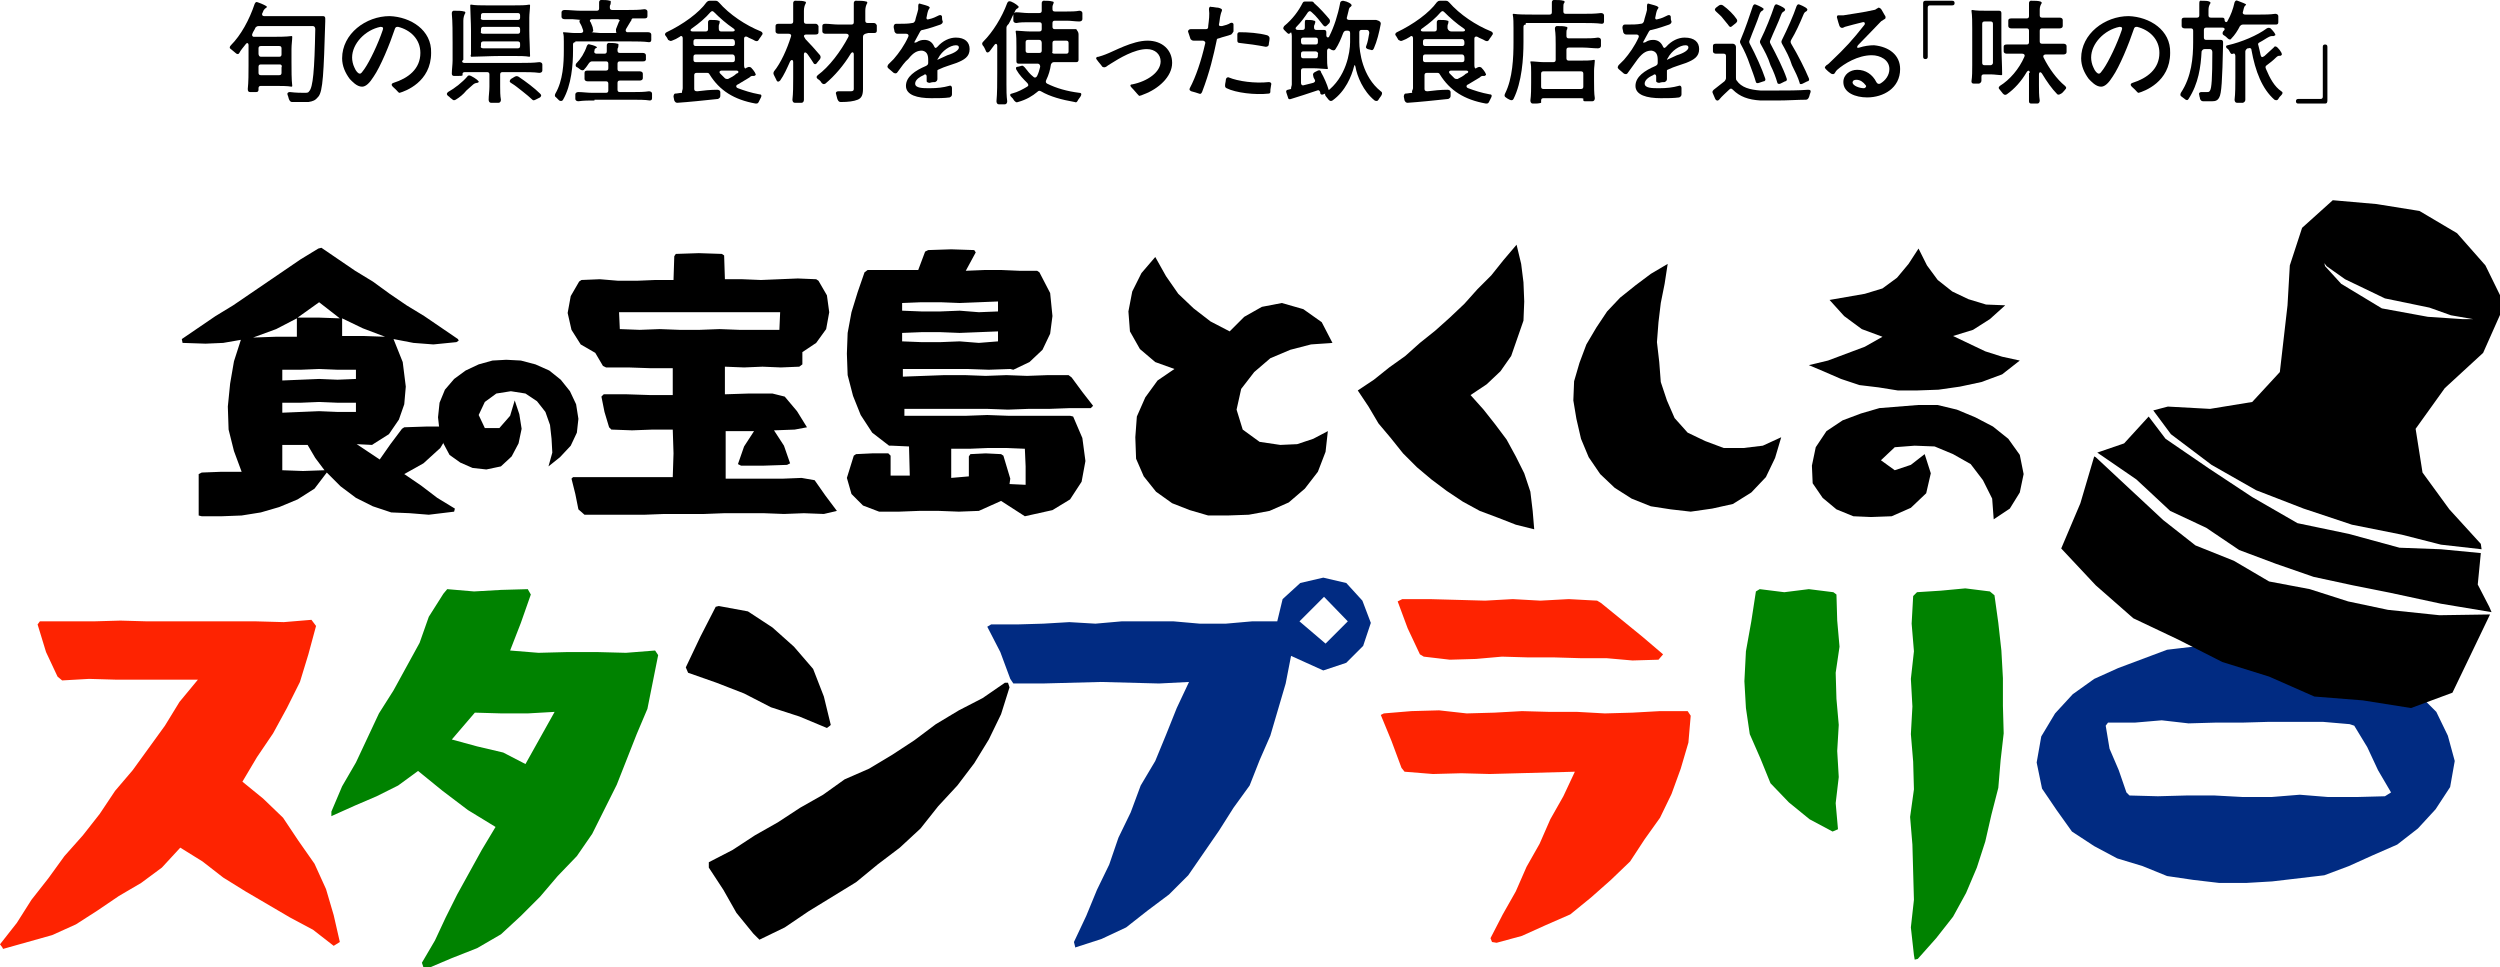 <?xml version="1.0" encoding="utf-8"?>
<!-- Generator: Adobe Illustrator 29.6.1, SVG Export Plug-In . SVG Version: 9.03 Build 0)  -->
<svg version="1.1" id="レイヤー_1" xmlns="http://www.w3.org/2000/svg" xmlns:xlink="http://www.w3.org/1999/xlink" x="0px"
	 y="0px" viewBox="0 0 325.9 126.1" style="enable-background:new 0 0 325.9 126.1;" xml:space="preserve">
<style type="text/css">
	.ドロップシャドウ{fill:none;}
	.光彩_x0020_外側_x0020_5_x0020_pt{fill:none;}
	.青のネオン{fill:none;stroke:#8AACDA;stroke-width:7;stroke-linecap:round;stroke-linejoin:round;}
	.クロムハイライト{fill:url(#SVGID_1_);stroke:#FFFFFF;stroke-width:0.363;stroke-miterlimit:1;}
	.ジャイブ_GS{fill:#FFDD00;}
	.Alyssa_GS{fill:#A6D0E4;}
	.st0{fill:#FE2301;}
	.st1{fill:#008200;}
	.st2{fill:#012B82;}
</style>
<linearGradient id="SVGID_1_" gradientUnits="userSpaceOnUse" x1="162.948" y1="126.148" x2="162.948" y2="125.148">
	<stop  offset="0" style="stop-color:#656565"/>
	<stop  offset="0.618" style="stop-color:#1B1B1B"/>
	<stop  offset="0.629" style="stop-color:#545454"/>
	<stop  offset="0.983" style="stop-color:#3E3E3E"/>
</linearGradient>
<g>
	<g>
		<path d="M34.4,2.1h7.7c0.2,0,0.3,0.1,0.3,0.3v0.4c-0.2,6.7-0.3,9.1-0.9,9.8c-0.4,0.5-0.7,0.6-1.3,0.7c-0.3,0-0.6,0-1,0
			c-0.3,0-0.7,0-1.1,0c-0.2,0-0.3-0.1-0.4-0.3s-0.1-0.4-0.2-0.6c-0.1-0.2,0-0.4,0.3-0.4c0.8,0.1,1.5,0.1,1.9,0.1
			c0.3,0,0.5,0,0.6-0.2c0.5-0.5,0.7-2.7,0.8-8.1c0-0.2-0.1-0.4-0.3-0.4h-7.1c-0.2,0-0.3,0.1-0.4,0.2c-0.1,0.3-0.3,0.5-0.4,0.8
			c-0.1,0.2,0,0.4,0.2,0.4h2.2c0.9,0,2,0,2.7-0.1c0.1,0,0.1,0.1,0.1,0.1c0,0.4-0.1,1-0.1,1.6v1.6c0,1.1,0,2.4,0.1,3.2
			c0,0.1-0.1,0.1-0.1,0.1c-0.5-0.1-1.4-0.1-2.2-0.1H34c-0.2,0-0.3,0.1-0.3,0.3v0.1v0.1c0,0.2-0.1,0.3-0.3,0.3c-0.1,0-0.2,0-0.4,0
			c-0.1,0-0.3,0-0.4,0c-0.2,0-0.3-0.1-0.3-0.4c0.1-0.9,0.1-2.1,0.1-3.1V5.9c0-0.3-0.2-0.4-0.4-0.1c-0.3,0.4-0.6,0.7-0.8,1.1
			c-0.1,0.2-0.3,0.2-0.5,0c-0.2-0.2-0.4-0.3-0.6-0.5c-0.2-0.1-0.2-0.3,0-0.5c1.3-1.3,2.4-3.3,3.1-5.4c0.1-0.2,0.2-0.3,0.4-0.2
			c0.6,0.2,1.2,0.5,1.2,0.6c-0.1,0.2-0.2,0.1-0.4,0.4c-0.1,0.1-0.1,0.3-0.2,0.4C34.1,1.9,34.2,2.1,34.4,2.1z M34,7.4h2.4
			c0.2,0,0.3-0.1,0.3-0.3V6.3c0-0.2-0.1-0.3-0.3-0.3H34c-0.2,0-0.3,0.1-0.3,0.3V7C33.7,7.2,33.8,7.4,34,7.4z M36.5,8.4H34
			c-0.2,0-0.3,0.1-0.3,0.3v0.8c0,0.2,0.1,0.3,0.3,0.3h2.4c0.2,0,0.3-0.1,0.3-0.3V8.8C36.8,8.6,36.7,8.4,36.5,8.4z"/>
		<path d="M56.2,6.9c0,3.8-3.4,5-4.1,5.2c-0.2,0-0.2-0.2-0.9-0.8c-0.2-0.2-0.2-0.4,0.1-0.5c1.9-0.6,3.5-1.8,3.5-3.9
			c0-1.8-1.3-3-2.9-3.4c-0.2,0-0.3,0-0.4,0.2c-0.7,2.1-1.9,5-2.8,6.3c-0.5,0.8-1,1.3-1.5,1.3c-0.7,0-1.3-0.7-1.6-1
			c-0.6-0.8-1-1.7-1-2.7c0-3.2,3.1-5.5,6.2-5.5C53.5,2.2,56.3,3.9,56.2,6.9z M49.9,3.9c0.1-0.3,0-0.4-0.3-0.4c-2,0.4-3.7,2.2-3.7,4
			c0,0.4,0.1,0.9,0.3,1.3c0.2,0.5,0.5,0.8,0.7,0.8c0.2,0,0.3-0.2,0.6-0.6C48.2,8,49.3,5.7,49.9,3.9z"/>
		<path d="M59.4,13c-0.2,0.1-0.3,0.1-0.5-0.1c-0.2-0.1-0.3-0.3-0.5-0.4c-0.2-0.2-0.2-0.3,0-0.5c0.9-0.5,1.9-1.3,2.5-2
			c0.1-0.2,0.3-0.2,0.5-0.1c0.6,0.3,1.1,0.7,1,0.8c-0.2,0.2-0.3,0-0.7,0.3c-0.3,0.3-0.6,0.5-0.9,0.8C60.4,12.3,59.9,12.7,59.4,13z
			 M60.5,8.2H68c0.8,0,1.5,0,2.3-0.1c0.2,0,0.4,0.1,0.4,0.3v0.4c0,0.1,0,0.3,0,0.4c0,0.2-0.2,0.3-0.4,0.3c-0.7-0.1-1.6-0.1-2.4-0.1
			h-2.4c-0.2,0-0.3,0.1-0.3,0.3v1.6c0,0.5,0,1.2,0.1,1.7c0,0.2-0.1,0.4-0.3,0.4c-0.1,0-0.3,0-0.5,0c-0.2,0-0.3,0-0.5,0
			c-0.2,0-0.3-0.2-0.3-0.4c0-0.5,0.1-1.1,0.1-1.7V9.7c0-0.2-0.1-0.3-0.3-0.3h-2.9c-0.2,0-0.3,0.1-0.3,0.2c0,0.1,0,0.1,0,0.2
			s-0.3,0.1-0.7,0.1c-0.2,0-0.3,0-0.4,0c-0.2,0-0.3-0.1-0.3-0.3c0-0.5,0.1-1.2,0.1-1.7V5.6c0-1.2,0-2.8-0.1-3.8c0-0.2,0-0.3,0.2-0.4
			h0.2c0.4,0,0.9,0,1.2,0.1c0.2,0,0.2,0.2,0.1,0.3c-0.1,0.2-0.2,0.5-0.2,0.9v5.1C60.1,8,60.3,8.2,60.5,8.2z M67.1,0.7
			c0.7,0,1.4,0,1.9-0.1c0.1,0,0.1,0.1,0.1,0.1c0,0.4-0.1,1.1-0.1,1.6V4c0,1.1,0.1,2.5,0.1,3.3c0,0.1-0.1,0.1-0.1,0.1
			c-0.5-0.1-1.3-0.1-1.9-0.1h-1.9c-1.3,0-2.9,0.1-3.8,0.1c0,0-0.1-0.2,0-0.3c0-0.2,0-0.5,0-0.8V4c0-1.1-0.1-2.5-0.1-3.3
			c0-0.1,0.1-0.1,0.1-0.1c0.5,0.1,1.3,0.1,1.9,0.1H67.1z M63,2.6h4.5c0.2,0,0.3-0.1,0.3-0.3V2c0-0.2-0.1-0.3-0.3-0.3H63
			c-0.2,0-0.3,0.1-0.3,0.3v0.3C62.6,2.5,62.8,2.6,63,2.6z M63,4.4h4.5c0.2,0,0.3-0.1,0.3-0.3V3.8c0-0.2-0.1-0.3-0.3-0.3H63
			c-0.2,0-0.3,0.1-0.3,0.3v0.3C62.6,4.3,62.8,4.4,63,4.4z M63,6.3h4.5c0.2,0,0.3-0.1,0.3-0.3V5.7c0-0.2-0.1-0.3-0.3-0.3H63
			c-0.2,0-0.3,0.1-0.3,0.3V6C62.6,6.2,62.8,6.3,63,6.3z M66.6,10.8c-0.2-0.1-0.2-0.3,0-0.5l0.5-0.3c0.2-0.1,0.3-0.1,0.5,0
			c0.9,0.6,2.1,1.5,2.8,2.2c0.2,0.2,0.2,0.3,0,0.5L69.8,13c-0.2,0.1-0.3,0.1-0.4,0c-0.3-0.3-0.8-0.7-1.3-1.1
			C67.6,11.5,67.1,11.1,66.6,10.8z"/>
		<path d="M75,5.5c-0.2,0-0.3,0.1-0.3,0.3v0.8c0,1.8-0.2,4.5-1.3,6.4c-0.1,0.2-0.3,0.2-0.5,0.1c-0.1-0.1-0.3-0.3-0.4-0.4
			c-0.2-0.1-0.2-0.3-0.1-0.5c1-1.7,1.1-4,1.1-5.6V5.4c0-0.4,0-0.9-0.1-1.1c0-0.1,0-0.1,0.1-0.1c0.3,0,0.9,0.1,1.3,0.1h0.9
			c0.2,0,0.4-0.1,0.3-0.4c-0.1-0.3-0.2-0.6-0.4-0.9c-0.1-0.2-0.1-0.4,0.1-0.4c0,0-0.9-0.1-1.1-0.1c-0.3,0-0.7,0-1,0
			c-0.2,0-0.4-0.1-0.4-0.3V1.9c0-0.1,0-0.2,0-0.3c0-0.2,0.2-0.3,0.4-0.3c0.6,0,1.4,0.1,2.1,0.1h2.1c0.2,0,0.3-0.1,0.3-0.3V0.7
			c0-0.1,0-0.2,0-0.3c0-0.2,0-0.3,0.2-0.4h0.2c0.3,0,0.7,0,1,0.1c0.2,0,0.1,0.2,0.1,0.4c0,0.1-0.1,0.2-0.1,0.3V1
			c0,0.2,0.1,0.3,0.3,0.3h2.1c0.7,0,1.4,0,2.1-0.1c0.2,0,0.4,0.1,0.4,0.3v0.3c0,0.1,0,0.2,0,0.3c0,0.2-0.1,0.3-0.4,0.3
			c-0.2,0-0.5,0-0.7,0h-0.7c-0.2,0-0.2,0-0.3,0.2c0,0.1,0,0.1-0.1,0.2c-0.2,0.3-0.4,0.7-0.6,1c-0.1,0.2,0,0.4,0.2,0.4h1.3
			c0.5,0,1,0,1.4,0c0.2,0,0.4,0.1,0.4,0.3v0.3c0,0.1,0,0.2,0,0.4c0,0.2-0.1,0.3-0.3,0.3c-0.7-0.1-1.6-0.1-2.3-0.1H75z M77.5,13.1
			c-0.7,0-1.4,0-2.1,0.1c-0.2,0-0.4-0.1-0.4-0.3v-0.3c0-0.1,0-0.2,0-0.3c0-0.2,0.2-0.3,0.4-0.3c0.5,0,1.2,0.1,1.8,0.1h1.8
			c0.2,0,0.3-0.1,0.3-0.3v-0.9c0-0.2-0.1-0.3-0.3-0.3h-1.2c-0.4,0-0.8,0-1.2,0c-0.2,0-0.4-0.1-0.4-0.3V9.8c0-0.1,0-0.2,0-0.3
			c0-0.2,0.1-0.3,0.4-0.3c0.4,0,0.8,0,1.2,0h1.2c0.2,0,0.3-0.1,0.3-0.3V8.3c0-0.2-0.1-0.3-0.3-0.3h-1.8c-0.2,0-0.3,0.1-0.4,0.2
			c-0.2,0.3-0.4,0.6-0.6,0.8c-0.1,0.2-0.3,0.2-0.5,0.1l-0.4-0.3C75,8.7,75,8.5,75.1,8.3c0.6-0.6,1.1-1.4,1.4-2.3
			c0.1-0.2,0.2-0.3,0.4-0.2c0.5,0.1,1,0.3,0.9,0.4c0,0.1-0.2,0-0.3,0.3c0,0,0,0,0,0.1c-0.1,0.2,0,0.4,0.3,0.4h1
			c0.2,0,0.3-0.1,0.3-0.3V6.3c0-0.1,0-0.2,0-0.3c0-0.2,0-0.3,0.2-0.4h0.2c0.3,0,0.7,0,1,0.1c0.2,0,0.1,0.2,0.1,0.4
			c0,0.1-0.1,0.2-0.1,0.3v0.2c0,0.2,0.1,0.3,0.3,0.3h1.5c0.5,0,1,0,1.5,0c0.2,0,0.4,0.1,0.4,0.3v0.3c0,0.1,0,0.2,0,0.3
			C84.1,8,84,8,83.8,8c-0.4,0-1,0-1.5,0h-1.5c-0.2,0-0.3,0.1-0.3,0.3V9c0,0.2,0.1,0.3,0.3,0.3h1.3c0.4,0,0.9,0,1.3,0
			c0.2,0,0.4,0.1,0.4,0.3v0.3c0,0.1,0,0.2,0,0.3c0,0.2-0.2,0.3-0.4,0.3c-0.4,0-0.9,0-1.3,0h-1.3c-0.2,0-0.3,0.1-0.3,0.3v0.9
			c0,0.2,0.1,0.3,0.3,0.3h1.9c0.6,0,1.2,0,1.9-0.1c0.2,0,0.4,0.1,0.4,0.3v0.3c0,0.1,0,0.2,0,0.3c0,0.2-0.1,0.3-0.3,0.3
			c-0.6-0.1-1.5-0.1-2.2-0.1H77.5z M80.5,2.5h-3.3c-0.3,0-0.4,0.2-0.2,0.4c0.1,0.3,0.3,0.6,0.3,0.9c0.1,0.2,0,0.4-0.2,0.4
			c0,0,0.9,0.1,1.1,0.1h1.9c0.3,0,0.3,0,0.2-0.2c0-0.1,0-0.2,0-0.3c0.1-0.3,0.3-0.7,0.4-1C80.9,2.7,80.7,2.5,80.5,2.5z"/>
		<path d="M89,11.5V5c0-0.3-0.2-0.4-0.4-0.2c-0.3,0.2-0.7,0.4-1,0.5c-0.2,0.1-0.3,0-0.5-0.1C87,5,86.9,4.8,86.8,4.7
			c-0.2-0.2-0.1-0.4,0.1-0.5c2.1-1,4.2-2.5,5.2-3.9c0.1-0.1,0.2-0.2,0.4-0.2h0.8c0.2,0,0.3,0.1,0.4,0.2c1.4,1.6,3.5,3,5.5,3.8
			c0.2,0.1,0.3,0.3,0.1,0.5c-0.1,0.2-0.3,0.4-0.4,0.6c-0.1,0.2-0.3,0.2-0.5,0.1c-0.3-0.2-0.7-0.3-1-0.5c-0.2-0.1-0.4,0-0.4,0.2v3.5
			c0,0.3,0.1,0.5,0.2,0.4c0.1,0,0.1-0.1,0.2-0.1c0.2-0.1,0.3-0.1,0.5,0c0.4,0.4,0.7,0.9,0.6,1c-0.1,0-0.1,0.1-0.2,0.1s-0.1,0-0.2,0
			c-0.1,0-0.2,0-0.4,0.2c-0.5,0.3-1,0.6-1.5,0.9c-0.3,0.1-0.3,0.4,0,0.5c0.8,0.3,1.7,0.6,2.8,0.8c0.3,0,0.3,0.2,0.2,0.4
			c-0.1,0.2-0.2,0.4-0.3,0.6c-0.1,0.2-0.2,0.2-0.4,0.2c-2.8-0.5-4.7-1.7-6-3.8c-0.1-0.2-0.2-0.2-0.4-0.2h-1.3
			c-0.2,0-0.3,0.1-0.3,0.3v1.8c0,0.2,0.1,0.3,0.4,0.3c0.8-0.1,1.7-0.2,2.6-0.2c0.2,0,0.4,0.1,0.4,0.3l0,0.5c0,0.2-0.1,0.3-0.3,0.4
			c-1.9,0.2-3.8,0.4-5.3,0.5c-0.2,0-0.3-0.1-0.4-0.3l-0.1-0.5c0-0.2,0.1-0.4,0.2-0.4c0.3,0,0.6-0.1,0.9-0.1
			C88.9,11.8,89,11.7,89,11.5z M94,4.1h1.5c0.3,0,0.4-0.2,0.1-0.4c-0.9-0.6-1.8-1.4-2.5-2.1c-0.2-0.2-0.3-0.2-0.5,0
			c-0.6,0.7-1.4,1.4-2.4,2.1c-0.3,0.2-0.2,0.4,0.1,0.4H92c0.2,0,0.3-0.1,0.3-0.3V3.4c0-0.1,0-0.2,0-0.4c0-0.2,0-0.3,0.2-0.4h0.2
			c0.3,0,0.8,0,1,0.1c0.2,0,0.1,0.2,0.1,0.3c0,0.1-0.1,0.2-0.1,0.4v0.3C93.7,4,93.8,4.1,94,4.1z M95.5,5.1h-4.8
			c-0.2,0-0.3,0.1-0.3,0.3v0.3c0,0.2,0.1,0.3,0.3,0.3h4.8c0.2,0,0.3-0.1,0.3-0.3V5.5C95.8,5.3,95.7,5.1,95.5,5.1z M95.5,7.1h-4.8
			c-0.2,0-0.3,0.1-0.3,0.3v0.4c0,0.2,0.1,0.3,0.3,0.3h4.8c0.2,0,0.3-0.1,0.3-0.3V7.5C95.8,7.3,95.7,7.1,95.5,7.1z M96,9.2h-1.9
			c-0.3,0-0.4,0.2-0.2,0.4c0.2,0.2,0.4,0.4,0.6,0.6c0.1,0.1,0.3,0.1,0.4,0.1c0.4-0.2,0.8-0.4,1.1-0.7C96.4,9.5,96.3,9.2,96,9.2z"/>
		<path d="M104.8,7.1v4.5c0,0.5,0,1,0,1.4c0,0.2-0.1,0.4-0.3,0.4c-0.1,0-0.3,0-0.4,0c-0.2,0-0.3,0-0.5,0c-0.2,0-0.3-0.2-0.3-0.4
			c0.1-0.8,0.1-1.9,0.1-2.8V8.1c0-0.3-0.2-0.4-0.4-0.1c-0.4,0.9-0.8,1.8-1.3,2.5c-0.2,0.2-0.4,0.2-0.5-0.1c-0.1-0.2-0.2-0.4-0.3-0.6
			c-0.1-0.2-0.1-0.3,0-0.5c0.9-1.1,1.7-2.9,2.2-4.5c0.1-0.2,0-0.4-0.3-0.4h-0.6c-0.2,0-0.5,0-0.7,0c-0.2,0-0.4-0.1-0.4-0.3V3.8
			c0-0.1,0-0.3,0-0.4c0-0.2,0.1-0.3,0.4-0.3c0.3,0,0.5,0,0.8,0h0.8c0.2,0,0.3-0.1,0.3-0.3V1.7c0-0.4,0-0.8,0-1.2
			c0-0.2,0-0.3,0.2-0.4h0.2c0.4,0,0.9,0,1.1,0.1c0.2,0,0.2,0.2,0.1,0.3c-0.1,0.2-0.2,0.5-0.2,0.9v1.4c0,0.2,0.1,0.3,0.3,0.3h0.6
			c0.2,0,0.4,0,0.6,0c0.2,0,0.3,0.1,0.4,0.3v0.4c0,0.1,0,0.3,0,0.4c0,0.2-0.1,0.3-0.4,0.3c-0.2,0-0.4,0-0.6,0h-0.6
			c-0.2,0-0.3,0.1-0.3,0.2c0,0.1,0.1,0.2,0.2,0.4c0.5,0.5,1.4,1.5,1.9,2.1c0.1,0.2,0.1,0.3,0,0.5l-0.4,0.5c-0.1,0.2-0.3,0.2-0.4,0.1
			c-0.2-0.3-0.5-0.8-0.8-1.2C105,6.7,104.8,6.8,104.8,7.1z M112.5,4.8v6.8c0,0.8-0.2,1.2-0.7,1.4c-0.5,0.2-1.2,0.3-2.2,0.3
			c-0.2,0-0.3-0.1-0.4-0.3c-0.1-0.2-0.1-0.4-0.2-0.7c-0.1-0.2,0-0.4,0.3-0.4c0.4,0,0.7,0,1,0s0.5,0,0.6,0c0.3,0,0.4-0.1,0.4-0.3V7.1
			c0-0.3-0.2-0.4-0.4-0.1c-0.9,1.5-2.1,2.9-3.3,3.9c-0.2,0.1-0.3,0.1-0.5-0.1c-0.1-0.2-0.3-0.4-0.5-0.5c-0.2-0.2-0.2-0.3,0-0.5
			c1.5-1.1,3-3.1,4-5c0.1-0.2,0-0.4-0.3-0.4h-1.3c-0.5,0-1,0-1.4,0c-0.2,0-0.4-0.1-0.4-0.3V3.8c0-0.1,0-0.3,0-0.4
			c0-0.2,0.1-0.3,0.4-0.3c0.5,0,1.1,0.1,1.7,0.1h1.7c0.2,0,0.3-0.1,0.3-0.3V1.7c0-0.4,0-0.8,0-1.2c0-0.2,0-0.3,0.2-0.4h0.2
			c0.4,0,0.9,0,1.2,0.1c0.2,0,0.2,0.2,0.1,0.3c-0.1,0.2-0.2,0.5-0.2,0.9v1.3c0,0.2,0.1,0.3,0.3,0.3h0.4c0.1,0,0.2,0,0.4,0
			c0.2,0,0.3,0.1,0.4,0.3v0.3c0,0.1,0,0.3,0,0.4c0,0.2-0.1,0.3-0.3,0.3c-0.1,0-0.3,0-0.4,0h-0.4C112.6,4.4,112.5,4.6,112.5,4.8z"/>
		<path d="M126.4,6.4c0,1-0.7,1.4-1.7,1.8c-0.8,0.3-1.6,0.5-2.2,0.8c-0.2,0.1-0.3,0.1-0.3,0.2c0,0.3,0,0.7,0,1.1
			c0,0.2-0.1,0.3-0.3,0.4c-0.2,0-0.4,0-0.7,0.1c-0.2,0-0.4-0.1-0.4-0.2v-0.3V10c0-0.3-0.2-0.4-0.4-0.2c-0.7,0.3-1.1,0.7-1.1,1.1
			c0,0.6,1,0.6,1.9,0.6c1,0,1.8-0.1,2.5-0.3c0.2-0.1,0.4,0,0.4,0.3l0,0.8c0,0.2-0.1,0.3-0.3,0.4c-0.7,0.1-1.5,0.1-2.4,0.1
			c-1.8,0-3.3-0.4-3.3-1.6c0-1.2,1.2-2,2.6-2.6c0.2-0.1,0.3-0.2,0.3-0.4c0-0.1,0-0.3,0-0.4c0-0.7-0.2-1.1-0.8-1.2
			c-0.6,0-1.1,0.2-1.8,1.1C118,8,117.5,8.7,117,9.4c-0.1,0.2-0.3,0.2-0.5,0.1c-0.2-0.2-0.5-0.4-0.7-0.6c-0.2-0.2-0.1-0.3,0-0.5
			c0.3-0.3,0.5-0.5,0.7-0.7c0.7-0.8,1.4-1.8,1.9-2.9c0.1-0.2,0-0.4-0.3-0.4c-0.3,0-0.6,0-1,0H117c-0.2,0-0.3-0.1-0.4-0.3
			c0-0.2-0.1-0.4-0.1-0.6s0.1-0.4,0.3-0.4c0.2,0,0.3,0,0.5,0c0.5,0,1.1,0,1.6-0.1c0.2,0,0.3-0.1,0.4-0.3c0.1-0.5,0.3-1,0.4-1.5
			c0-0.1,0-0.2,0-0.3V0.8c0-0.3,0.1-0.4,0.3-0.3c0.4,0.1,0.7,0.2,1,0.3c0.1,0.1,0.2,0.1,0.2,0.2c0,0.1-0.2,0.2-0.3,0.7l-0.1,0.5
			c-0.1,0.3,0.1,0.4,0.3,0.3c0.5-0.1,0.9-0.3,1.3-0.5c0.2-0.1,0.4,0,0.4,0.2c0,0.2,0,0.4,0.1,0.6c0,0.2-0.1,0.3-0.3,0.4
			c-0.6,0.2-1.4,0.5-2.3,0.7c-0.2,0-0.3,0.1-0.4,0.3c-0.2,0.4-0.4,0.7-0.6,1.1c-0.2,0.3-0.1,0.3,0.2,0.2c0.3-0.2,0.6-0.3,1-0.3
			c0.5,0,1,0.2,1.3,0.9c0.1,0.2,0.2,0.2,0.4,0c0.7-0.8,1.6-1.2,2.4-1.2C125.8,4.9,126.4,5.5,126.4,6.4z M125,6.2
			c0-0.2-0.1-0.3-0.4-0.3c-0.7,0-1.8,0.7-2.3,1.7c-0.1,0.1-0.1,0.2-0.1,0.2v0l1.3-0.6C124.5,6.9,125,6.5,125,6.2z"/>
		<path d="M131.2,3.7v7.3c0,0.7,0,1.5,0.1,2.2c0,0.2-0.1,0.4-0.3,0.4c-0.1,0-0.3,0-0.4,0c-0.2,0-0.3,0-0.4,0c-0.2,0-0.3-0.2-0.3-0.4
			c0.1-1,0.1-2.5,0.1-3.7V6c0-0.3-0.2-0.4-0.4-0.1c-0.2,0.3-0.4,0.5-0.6,0.8c-0.2,0.2-0.4,0.2-0.5-0.1c-0.1-0.2-0.2-0.5-0.4-0.7
			c-0.1-0.2-0.1-0.3,0.1-0.5c1.2-1.2,2.4-3.1,3.1-5c0.1-0.2,0.2-0.3,0.5-0.2c0.5,0.2,1,0.6,1,0.7c-0.1,0.3-0.3,0.1-0.5,0.6
			c-0.3,0.5-0.5,1.1-0.8,1.6C131.2,3.4,131.2,3.5,131.2,3.7z M140.6,4.5v3.3c0,0.2-0.1,0.3-0.3,0.3h-2.9c-0.2,0-0.3,0.1-0.4,0.3
			c-0.1,0.7-0.3,1.4-0.6,2c-0.1,0.2-0.1,0.4,0.1,0.5c1.2,0.6,2.6,1,4.2,1.2c0.3,0,0.3,0.2,0.2,0.4c-0.1,0.2-0.3,0.4-0.4,0.6
			c-0.1,0.2-0.2,0.3-0.4,0.2c-1.7-0.3-3.2-0.7-4.4-1.4c-0.2-0.1-0.3-0.1-0.5,0.1c-0.6,0.5-1.4,1-2.5,1.3c-0.2,0.1-0.3,0-0.5-0.2
			c-0.1-0.2-0.2-0.3-0.4-0.5c-0.2-0.2-0.1-0.4,0.1-0.4c0.8-0.2,1.5-0.6,2-0.9c0.2-0.1,0.2-0.3,0-0.5c-0.5-0.5-1-1-1.4-1.7
			c-0.1-0.2-0.1-0.4,0.2-0.4l0.4-0.1c0.2-0.1,0.3,0,0.5,0.2c0.3,0.4,0.7,0.9,1.1,1.2c0.2,0.2,0.4,0.1,0.5-0.1
			c0.2-0.4,0.3-0.8,0.4-1.2c0-0.2-0.1-0.4-0.3-0.4h-2.5c-0.2,0-0.3-0.1-0.3-0.3V6.1c0-0.7,0-1.5-0.1-2c0-0.1,0.1-0.1,0.1-0.1
			c0.4,0,1.1,0.1,1.7,0.1h1.3c0.2,0,0.3-0.1,0.3-0.3V3.2c0-0.2-0.1-0.3-0.3-0.3H134c-0.5,0-1,0-1.5,0.1c-0.2,0-0.4-0.1-0.4-0.3V2.3
			c0-0.1,0-0.2,0-0.4c0-0.2,0.2-0.3,0.4-0.3c0.4,0,1,0.1,1.5,0.1h1.5c0.2,0,0.3-0.1,0.3-0.3V0.9c0-0.1,0-0.3,0-0.4
			c0-0.2,0-0.3,0.2-0.4h0.2c0.3,0,0.7,0,1,0.1c0.2,0,0.2,0.2,0.1,0.3c0,0.1-0.1,0.2-0.1,0.4v0.3c0,0.2,0.1,0.3,0.3,0.3h1.6
			c0.5,0,1.1,0,1.6-0.1c0.2,0,0.4,0.1,0.4,0.3v0.4c0,0.1,0,0.3,0,0.4c0,0.2-0.2,0.3-0.4,0.3c-0.5,0-1.1-0.1-1.6-0.1h-1.6
			c-0.2,0-0.3,0.1-0.3,0.3v0.5c0,0.2,0.1,0.3,0.3,0.3h2.8C140.5,4.1,140.6,4.2,140.6,4.5z M135.5,5.2H134c-0.2,0-0.3,0.1-0.3,0.3
			v1.1c0,0.2,0.1,0.3,0.3,0.3h1.5c0.2,0,0.3-0.1,0.3-0.3V5.6C135.8,5.4,135.7,5.2,135.5,5.2z M137.5,7h1.5c0.2,0,0.3-0.1,0.3-0.3
			V5.6c0-0.2-0.1-0.3-0.3-0.3h-1.5c-0.2,0-0.3,0.1-0.3,0.3v1.1C137.1,6.9,137.2,7,137.5,7z"/>
		<path d="M147.5,11.4c-0.2-0.2-0.2-0.4,0.1-0.4c2-0.4,3.7-1.6,3.7-3c0-0.9-0.7-1.6-1.8-1.6c-1.6,0-3.6,1.2-4.7,1.9
			c-0.3,0.2-0.5,0.3-0.6,0.4c-0.2,0.1-0.3,0.1-0.5,0c-0.2-0.3-0.5-0.6-0.7-0.9c-0.2-0.2-0.1-0.4,0.2-0.4c0.4-0.1,0.6-0.2,0.9-0.3
			c1.1-0.4,3.5-1.8,5.5-1.8c1.9,0,3.2,1.2,3.2,2.9c0,1.8-1.8,3.4-3.7,4.1c-0.2,0.1-0.5,0.2-0.6,0.2
			C148.1,12.1,147.9,11.8,147.5,11.4z"/>
		<path d="M160.5,4.5c-0.5,0.2-1.1,0.3-1.6,0.5c-0.2,0-0.3,0.1-0.3,0.3c-0.4,1.9-0.9,4.1-1.9,6.7c-0.1,0.2-0.2,0.3-0.4,0.2
			c-0.3-0.1-0.6-0.2-1-0.3c-0.2-0.1-0.3-0.2-0.2-0.4c0.8-1.5,1.5-3.6,2-5.8c0.1-0.2-0.1-0.4-0.3-0.4c-0.4,0-0.8,0-1.2,0
			c-0.2,0-0.3-0.1-0.4-0.2c-0.1-0.3-0.2-0.6-0.3-0.9c-0.1-0.2,0.1-0.4,0.3-0.4c0.6,0,1.3,0,2,0c0.2,0,0.3-0.1,0.3-0.3l0-0.1
			c0.1-0.8,0.2-1.5,0.1-2.2c0-0.2,0.1-0.4,0.3-0.3c0.3,0,0.6,0.1,0.9,0.1c0.4,0.1,0.5,0.2,0.5,0.3c0,0.2-0.1,0.2-0.2,0.7
			c-0.1,0.4-0.1,0.8-0.2,1.2c0,0.2,0.1,0.2,0.4,0.2c0.4-0.1,0.8-0.2,1.1-0.4c0.2-0.1,0.4,0,0.4,0.2c0,0.3,0,0.6,0,0.9
			C160.7,4.3,160.6,4.4,160.5,4.5z M160.2,10.1c1.2,0.5,3.4,0.8,5.2,0.6c0.2,0,0.4,0.1,0.3,0.4c-0.1,0.5-0.1,0.7-0.1,0.9
			c0,0.1-0.1,0.2-0.2,0.2c-1.8,0.2-4.3-0.1-5.5-0.7c-0.2-0.1-0.2-0.2-0.2-0.4c0-0.2,0.1-0.5,0.1-0.7S160,10,160.2,10.1z M165.5,5
			c0,0.3-0.1,0.6-0.1,0.8c0,0.2-0.2,0.3-0.4,0.3c-1-0.2-2.4-0.4-3.4-0.5c-0.2,0-0.3-0.1-0.3-0.3c0-0.3,0-0.5,0-0.8
			c0-0.2,0.1-0.3,0.3-0.3c1.1,0,2.5,0.1,3.6,0.4C165.4,4.7,165.5,4.8,165.5,5z"/>
		<path d="M168.4,11V4.7c0-0.3-0.1-0.5-0.1-0.5c0,0-0.1,0.1-0.1,0.1c-0.2,0.2-0.3,0.1-0.5-0.1c-0.1-0.1-0.2-0.2-0.3-0.3
			c-0.2-0.2-0.1-0.3,0-0.5c1.1-0.9,1.9-2,2.4-3c0.1-0.2,0.2-0.2,0.4-0.2h0.7c0.2,0,0.3,0,0.4,0.2c0.7,0.6,1.5,1.5,2,2.1
			c0.1,0.2,0.1,0.3,0,0.5L173,3.3c-0.2,0.2-0.3,0.2-0.5,0c-0.4-0.5-0.9-1.2-1.5-1.7c-0.2-0.2-0.3-0.2-0.5,0
			c-0.4,0.6-0.9,1.3-1.5,1.9c-0.2,0.2-0.1,0.4,0.2,0.4h0.6c0.2,0,0.3-0.1,0.3-0.3V3.3c0-0.1,0-0.2,0-0.3c0-0.2,0-0.3,0.1-0.4h0.2
			c0.3,0,0.7,0,0.9,0.1c0.2,0,0.2,0.2,0.1,0.4c0,0.1-0.1,0.2-0.1,0.3v0.2c0,0.2,0.1,0.3,0.3,0.3h1c0.2,0,0.3,0.1,0.3,0.3v0.4
			c0,0.3,0.3,0.4,0.4,0.1c0.6-1.2,1.1-2.7,1.4-4.3c0-0.2,0.2-0.3,0.4-0.3c0.6,0.1,1.1,0.4,1.1,0.6c-0.1,0.3-0.3,0.1-0.4,0.7
			c-0.1,0.3-0.1,0.5-0.2,0.8c-0.1,0.2,0,0.4,0.3,0.4h2.9c0.1,0,0.3,0,0.4,0c0.1,0,0.1,0,0.2,0l0.3,0.1c0.2,0.1,0.3,0.2,0.3,0.4
			c-0.2,1.1-0.5,2.3-0.9,3.2c-0.1,0.2-0.2,0.3-0.4,0.2l-0.4-0.1c-0.2-0.1-0.3-0.2-0.2-0.4c0.2-0.5,0.3-1.1,0.4-1.7
			c0-0.2-0.1-0.4-0.3-0.4h-0.7c-0.2,0-0.3,0.1-0.3,0.3v1.3c0,1.2,0.4,4.5,2.8,6.4c0.2,0.1,0.2,0.3,0.1,0.5c-0.1,0.2-0.3,0.4-0.4,0.6
			c-0.1,0.2-0.3,0.2-0.5,0.1c-1.5-1.2-2.3-3.2-2.5-4.4c-0.1-0.3-0.1-0.3-0.2,0c-0.3,1.2-1.1,3.2-2.8,4.4c-0.2,0.1-0.3,0.1-0.5-0.1
			l-0.4-0.5c-0.1-0.2-0.1-0.3,0.1-0.5c2.6-1.9,3.1-5.2,3.1-6.5V4.3c0-0.2-0.1-0.3-0.3-0.3h-0.2c-0.2,0-0.3,0.1-0.4,0.3
			c-0.3,0.8-0.6,1.5-1,2.1c-0.1,0.2-0.3,0.2-0.5,0.1c-0.1,0-0.1-0.1-0.2-0.1c-0.2-0.2-0.4,0-0.4,0.2v0.9c0,0.5,0,1,0.1,1.4
			c0,0.1,0,0.1-0.1,0.1c-0.4,0-1.1-0.1-1.7-0.1h-1.4c-0.2,0-0.3,0.1-0.3,0.3v1.6c0,0.2,0.1,0.4,0.4,0.3c0.4-0.1,0.8-0.2,1.2-0.3
			c0.2-0.1,0.3-0.2,0.2-0.4c-0.1-0.2-0.2-0.3-0.2-0.5c-0.1-0.2,0-0.4,0.2-0.5l0.4-0.2c0.2-0.1,0.4,0,0.4,0.2c0.4,0.7,0.8,1.6,1,2.3
			c0.1,0.2,0,0.4-0.2,0.4l-0.5,0.2c-0.2,0.1-0.4,0-0.4-0.2c0,0,0-0.1,0-0.1c-0.1-0.2-0.2-0.3-0.4-0.2c-1.2,0.4-2.4,0.8-3.4,1.1
			c-0.2,0.1-0.4,0-0.4-0.2l-0.2-0.6c-0.1-0.2,0-0.4,0.2-0.4c0.1,0,0.3-0.1,0.4-0.1C168.3,11.3,168.4,11.2,168.4,11z M169.9,5.8h1.6
			c0.2,0,0.3-0.1,0.3-0.3V5.2c0-0.2-0.1-0.3-0.3-0.3h-1.6c-0.2,0-0.3,0.1-0.3,0.3v0.2C169.6,5.7,169.7,5.8,169.9,5.8z M171.5,6.7
			h-1.6c-0.2,0-0.3,0.1-0.3,0.3v0.3c0,0.2,0.1,0.3,0.3,0.3h1.6c0.2,0,0.3-0.1,0.3-0.3V7.1C171.9,6.9,171.7,6.7,171.5,6.7z"/>
		<path d="M184.2,11.5V5c0-0.3-0.2-0.4-0.4-0.2c-0.3,0.2-0.7,0.4-1,0.5c-0.2,0.1-0.3,0-0.5-0.1c-0.1-0.2-0.2-0.3-0.3-0.5
			c-0.2-0.2-0.1-0.4,0.1-0.5c2.1-1,4.2-2.5,5.2-3.9c0.1-0.1,0.2-0.2,0.4-0.2h0.8c0.2,0,0.3,0.1,0.4,0.2c1.4,1.6,3.5,3,5.5,3.8
			c0.2,0.1,0.3,0.3,0.1,0.5c-0.1,0.2-0.3,0.4-0.4,0.6c-0.1,0.2-0.3,0.2-0.5,0.1c-0.3-0.2-0.7-0.3-1-0.5c-0.2-0.1-0.4,0-0.4,0.2v3.5
			c0,0.3,0.1,0.5,0.2,0.4c0.1,0,0.1-0.1,0.2-0.1c0.2-0.1,0.3-0.1,0.5,0c0.4,0.4,0.7,0.9,0.6,1c-0.1,0-0.1,0.1-0.2,0.1
			c-0.1,0-0.1,0-0.2,0c-0.1,0-0.2,0-0.4,0.2c-0.5,0.3-1,0.6-1.5,0.9c-0.3,0.1-0.3,0.4,0,0.5c0.8,0.3,1.7,0.6,2.8,0.8
			c0.3,0,0.3,0.2,0.2,0.4c-0.1,0.2-0.2,0.4-0.3,0.6c-0.1,0.2-0.2,0.2-0.4,0.2c-2.8-0.5-4.7-1.7-6-3.8c-0.1-0.2-0.2-0.2-0.4-0.2h-1.3
			c-0.2,0-0.3,0.1-0.3,0.3v1.8c0,0.2,0.1,0.3,0.4,0.3c0.8-0.1,1.7-0.2,2.6-0.2c0.2,0,0.4,0.1,0.4,0.3l0,0.5c0,0.2-0.1,0.3-0.3,0.4
			c-1.9,0.2-3.8,0.4-5.3,0.5c-0.2,0-0.3-0.1-0.4-0.3l-0.1-0.5c0-0.2,0.1-0.4,0.2-0.4c0.3,0,0.6-0.1,0.9-0.1
			C184,11.8,184.2,11.7,184.2,11.5z M189.2,4.1h1.5c0.3,0,0.4-0.2,0.1-0.4c-0.9-0.6-1.8-1.4-2.5-2.1c-0.2-0.2-0.3-0.2-0.5,0
			c-0.6,0.7-1.4,1.4-2.4,2.1c-0.3,0.2-0.2,0.4,0.1,0.4h1.5c0.2,0,0.3-0.1,0.3-0.3V3.4c0-0.1,0-0.2,0-0.4c0-0.2,0-0.3,0.2-0.4h0.2
			c0.3,0,0.8,0,1,0.1c0.2,0,0.1,0.2,0.1,0.3c0,0.1-0.1,0.2-0.1,0.4v0.3C188.8,4,189,4.1,189.2,4.1z M190.6,5.1h-4.8
			c-0.2,0-0.3,0.1-0.3,0.3v0.3c0,0.2,0.1,0.3,0.3,0.3h4.8c0.2,0,0.3-0.1,0.3-0.3V5.5C190.9,5.3,190.8,5.1,190.6,5.1z M190.6,7.1
			h-4.8c-0.2,0-0.3,0.1-0.3,0.3v0.4c0,0.2,0.1,0.3,0.3,0.3h4.8c0.2,0,0.3-0.1,0.3-0.3V7.5C190.9,7.3,190.8,7.1,190.6,7.1z
			 M191.1,9.2h-1.9c-0.3,0-0.4,0.2-0.2,0.4c0.2,0.2,0.4,0.4,0.6,0.6c0.1,0.1,0.3,0.1,0.4,0.1c0.4-0.2,0.8-0.4,1.1-0.7
			C191.5,9.5,191.5,9.2,191.1,9.2z"/>
		<path d="M198.9,3.2c-0.2,0-0.3,0.1-0.3,0.3v2c0,2.1-0.2,5.2-1.3,7.4c-0.1,0.2-0.3,0.2-0.5,0.1c-0.2-0.1-0.4-0.2-0.5-0.3
			c-0.2-0.1-0.2-0.3-0.1-0.5c1-2,1.1-4.7,1.1-6.7V3.7c0-0.6,0-1.4-0.1-1.8c0-0.1,0.1-0.1,0.1-0.1c0.6,0.1,1.7,0.1,2.5,0.1h2.2
			c0.2,0,0.3-0.1,0.3-0.3V1c0-0.2,0-0.4,0-0.6c0-0.2,0-0.3,0.2-0.4h0.2c0.4,0,0.8,0,1.1,0.1c0.2,0,0.2,0.2,0.1,0.3
			c-0.1,0.1-0.1,0.3-0.1,0.6v0.5c0,0.2,0.1,0.3,0.3,0.3h2.3c0.8,0,1.5,0,2.3-0.1c0.2,0,0.4,0.1,0.4,0.3c0,0.1,0,0.3,0,0.4
			c0,0.1,0,0.3,0,0.4c0,0.2-0.1,0.3-0.3,0.3c-0.7-0.1-1.6-0.1-2.3-0.1H198.9z M206.1,12.8h-4.9c-0.2,0-0.3,0.1-0.3,0.3
			c0,0.1,0,0.2,0,0.3c0,0-0.3,0.1-0.7,0.1c-0.2,0-0.3,0-0.4,0c-0.2,0-0.3-0.2-0.3-0.4c0.1-0.7,0.1-1.6,0.1-2.3V9.4
			c0-0.5,0-1-0.1-1.3c0-0.1,0-0.1,0.1-0.1c0.4,0,1.1,0.1,1.6,0.1h1.3c0.2,0,0.3-0.1,0.3-0.3V5.8c0-0.6,0-1.4-0.1-2
			c0-0.2,0-0.3,0.2-0.4h0.2c0.4,0,0.8,0,1.1,0.1c0.2,0,0.1,0.2,0.1,0.3c-0.1,0.1-0.1,0.3-0.1,0.5v0.4c0,0.2,0.1,0.3,0.3,0.3h1.9
			c0.7,0,1.3,0,1.9-0.1c0.2,0,0.4,0.1,0.4,0.3v0.4c0,0.1,0,0.3,0,0.4c0,0.2-0.2,0.3-0.4,0.3c-0.6,0-1.3-0.1-1.9-0.1h-1.9
			c-0.2,0-0.3,0.1-0.3,0.3v1.1c0,0.2,0.1,0.3,0.3,0.3h1.5c0.6,0,1.4,0,1.8-0.1c0.1,0,0.1,0.1,0.1,0.1c0,0.3-0.1,0.9-0.1,1.3v1.3
			c0,0.8,0,1.7,0.1,2.3c0,0.2-0.1,0.4-0.3,0.4c-0.1,0-0.3,0-0.5,0c-0.2,0-0.3,0-0.5,0c-0.2,0-0.2-0.1-0.2-0.2v-0.1v-0.1
			C206.5,12.9,206.3,12.8,206.1,12.8z M201.2,11.6h4.9c0.2,0,0.3-0.1,0.3-0.3V9.6c0-0.2-0.1-0.3-0.3-0.3h-4.9
			c-0.2,0-0.3,0.1-0.3,0.3v1.7C200.9,11.5,201,11.6,201.2,11.6z"/>
		<path d="M221.5,6.4c0,1-0.7,1.4-1.7,1.8c-0.8,0.3-1.6,0.5-2.2,0.8c-0.2,0.1-0.3,0.1-0.3,0.2c0,0.3,0,0.7,0,1.1
			c0,0.2-0.1,0.3-0.3,0.4c-0.2,0-0.4,0-0.7,0.1c-0.2,0-0.4-0.1-0.4-0.2v-0.3V10c0-0.3-0.2-0.4-0.4-0.2c-0.7,0.3-1.1,0.7-1.1,1.1
			c0,0.6,1,0.6,1.9,0.6c1,0,1.8-0.1,2.5-0.3c0.2-0.1,0.4,0,0.4,0.3l0,0.8c0,0.2-0.1,0.3-0.3,0.4c-0.7,0.1-1.5,0.1-2.4,0.1
			c-1.8,0-3.3-0.4-3.3-1.6c0-1.2,1.2-2,2.6-2.6c0.2-0.1,0.3-0.2,0.3-0.4c0-0.1,0-0.3,0-0.4c0-0.7-0.2-1.1-0.8-1.2
			c-0.6,0-1.1,0.2-1.8,1.1c-0.3,0.4-0.8,1.1-1.3,1.8c-0.1,0.2-0.3,0.2-0.5,0.1c-0.2-0.2-0.5-0.4-0.7-0.6c-0.2-0.2-0.1-0.3,0-0.5
			c0.3-0.3,0.5-0.5,0.7-0.7c0.7-0.8,1.4-1.8,1.9-2.9c0.1-0.2,0-0.4-0.3-0.4c-0.3,0-0.6,0-1,0h-0.3c-0.2,0-0.3-0.1-0.4-0.3
			c0-0.2-0.1-0.4-0.1-0.6s0.1-0.4,0.3-0.4c0.2,0,0.3,0,0.5,0c0.5,0,1.1,0,1.6-0.1c0.2,0,0.3-0.1,0.4-0.3c0.1-0.5,0.3-1,0.4-1.5
			c0-0.1,0-0.2,0-0.3V0.8c0-0.3,0.1-0.4,0.3-0.3c0.4,0.1,0.7,0.2,1,0.3c0.1,0.1,0.2,0.1,0.2,0.2c0,0.1-0.2,0.2-0.3,0.7l-0.1,0.5
			c-0.1,0.3,0.1,0.4,0.3,0.3c0.5-0.1,0.9-0.3,1.3-0.5c0.2-0.1,0.4,0,0.4,0.2c0,0.2,0,0.4,0.1,0.6c0,0.2-0.1,0.3-0.3,0.4
			c-0.6,0.2-1.4,0.5-2.3,0.7c-0.2,0-0.3,0.1-0.4,0.3c-0.2,0.4-0.4,0.7-0.6,1.1c-0.2,0.3-0.1,0.3,0.2,0.2c0.3-0.2,0.6-0.3,1-0.3
			c0.5,0,1,0.2,1.3,0.9c0.1,0.2,0.2,0.2,0.4,0c0.7-0.8,1.6-1.2,2.4-1.2C220.9,4.9,221.5,5.5,221.5,6.4z M220.1,6.2
			c0-0.2-0.1-0.3-0.4-0.3c-0.7,0-1.8,0.7-2.3,1.7c-0.1,0.1-0.1,0.2-0.1,0.2v0l1.3-0.6C219.6,6.9,220.1,6.5,220.1,6.2z"/>
		<path d="M226.3,6.1v4c0,0.2,0,0.3,0.1,0.4c0.6,0.9,1.7,1.2,3.1,1.3c0.5,0,1.2,0,2,0c1.4,0,3,0,4.2-0.1c0.3,0,0.4,0.1,0.3,0.4
			c-0.1,0.2-0.1,0.4-0.2,0.6c-0.1,0.2-0.2,0.3-0.4,0.3c-1,0-2.4,0.1-3.7,0.1c-0.8,0-1.6,0-2.2,0c-1.6-0.1-2.7-0.5-3.6-1.4
			c-0.2-0.2-0.3-0.2-0.5,0c-0.4,0.4-0.9,0.8-1.3,1.3c-0.2,0.2-0.4,0.1-0.5-0.1l-0.3-0.7c-0.1-0.2-0.1-0.3,0.1-0.5
			c0.4-0.3,0.9-0.7,1.4-1.1c0.1-0.1,0.2-0.3,0.2-0.4V7.3c0-0.2-0.1-0.3-0.3-0.3h-0.5c-0.2,0-0.3,0-0.5,0c-0.2,0-0.4-0.1-0.4-0.3V6.4
			c0-0.1,0-0.3,0-0.4c0-0.2,0.1-0.3,0.4-0.3c0.3,0,0.8,0,1.1,0h1.1C226.1,5.7,226.3,5.9,226.3,6.1z M223.7,1.5
			c-0.2-0.2-0.2-0.3,0-0.5l0.4-0.3c0.2-0.1,0.3-0.1,0.5,0c0.7,0.5,1.4,1.2,1.8,1.8c0.1,0.2,0.1,0.3-0.1,0.5l-0.5,0.4
			c-0.2,0.2-0.3,0.1-0.4,0c-0.2-0.3-0.5-0.6-0.8-1C224.4,2.1,224,1.8,223.7,1.5z M226.9,5.7c-0.1-0.2-0.1-0.3,0-0.5
			c0.6-1.4,1.2-3.2,1.6-4.4c0.1-0.2,0.2-0.3,0.4-0.2c0.5,0.2,1.1,0.5,1,0.6c-0.1,0.3-0.3,0.1-0.5,0.6c-0.4,1.2-0.9,2.3-1.3,3.4
			c-0.1,0.2-0.1,0.3,0,0.5c0.8,1.5,1.6,3.3,2,4.5c0.1,0.2,0,0.4-0.2,0.4l-0.6,0.2c-0.2,0.1-0.4,0-0.4-0.1c-0.2-0.7-0.5-1.5-0.8-2.3
			C227.8,7.5,227.4,6.6,226.9,5.7z M229.5,5.7c-0.1-0.2-0.1-0.3,0-0.5c0.7-1.4,1.4-3.2,1.8-4.4c0.1-0.2,0.2-0.3,0.4-0.2
			c0.5,0.2,1.1,0.5,1,0.7c-0.1,0.3-0.3,0.1-0.5,0.6c-0.4,1.1-1,2.3-1.4,3.3c-0.1,0.2-0.1,0.3,0,0.5c0.8,1.5,1.7,3.3,2.1,4.5
			c0.1,0.2,0,0.4-0.2,0.4l-0.6,0.3c-0.2,0.1-0.4,0-0.4-0.1c-0.2-0.7-0.5-1.5-0.9-2.3C230.5,7.5,230,6.6,229.5,5.7z M232.3,5.7
			c-0.1-0.2-0.1-0.3,0-0.5c0.7-1.4,1.5-3.2,1.9-4.4c0.1-0.2,0.2-0.3,0.4-0.2c0.5,0.2,1.1,0.5,1,0.7c-0.1,0.3-0.3,0.1-0.5,0.6
			c-0.5,1.2-1,2.3-1.6,3.3c-0.1,0.2-0.1,0.3,0,0.5c0.9,1.5,1.8,3.3,2.3,4.5c0.1,0.2,0,0.4-0.2,0.4l-0.6,0.3
			c-0.2,0.1-0.4,0.1-0.4-0.1c-0.2-0.7-0.6-1.5-1-2.3C233.3,7.5,232.8,6.6,232.3,5.7z"/>
		<path d="M247.7,9c0,2.5-2.2,3.7-4.3,3.7c-1.5,0-3.1-0.6-3.1-2c0-1,0.9-1.6,1.8-1.6c1.1,0,2,0.6,2.5,1.6c0.1,0.2,0.3,0.3,0.5,0.2
			c0.7-0.4,1.2-1.1,1.2-1.9c0-1.2-1.2-1.8-2.3-1.8c-1.8,0-3.6,1.1-4.5,1.9c-0.1,0.1-0.2,0.2-0.3,0.4c-0.1,0.2-0.3,0.2-0.5,0.1
			c-0.3-0.2-0.5-0.4-0.7-0.6c-0.2-0.2-0.1-0.3,0.1-0.5c0.2-0.1,0.4-0.3,0.6-0.5c1.9-1.8,2.8-2.8,4.3-4.7c0.2-0.2,0.1-0.5-0.2-0.4
			c-0.8,0.2-1.6,0.4-2.3,0.6l-0.2,0.1c-0.2,0.1-0.4,0-0.5-0.2c-0.1-0.3-0.2-0.6-0.3-1c-0.1-0.2,0-0.4,0.1-0.4c0.1,0,0.2,0,0.2,0
			c0.2,0,0.4,0,0.5,0c0.5-0.1,2.8-0.4,4-0.7c0.1,0,0.3-0.1,0.4-0.2c0.1,0,0.1-0.1,0.2-0.1c0.1,0,0.3,0.1,0.4,0.3
			c0.1,0.2,0.3,0.5,0.4,0.7c0.1,0.1,0.1,0.2,0.1,0.3v0c0,0.2-0.2,0.2-0.3,0.3c-0.1,0.1-0.2,0.1-0.3,0.2c-0.7,0.7-1.8,1.9-3,3.1
			c-0.2,0.3-0.1,0.4,0.2,0.3c0.6-0.2,1.3-0.3,1.9-0.3C246.3,6.1,247.7,7.2,247.7,9z M243,11.5c0.1,0,0.4-0.2,0.2-0.4
			c-0.3-0.4-0.7-0.7-1.2-0.7c-0.3,0-0.5,0.1-0.5,0.4C241.6,11.2,242.4,11.5,243,11.5L243,11.5z"/>
		<path d="M251,7.7c-0.2,0-0.3-0.1-0.3-0.3v-7c0-0.2,0.1-0.3,0.3-0.3h3.5c0.2,0,0.3,0.1,0.3,0.3c0,0.2-0.1,0.3-0.3,0.3h-2.9
			c-0.2,0-0.3,0.1-0.3,0.3v6.4C251.3,7.6,251.2,7.7,251,7.7z"/>
		<path d="M257.1,3.8c0-0.8,0-1.8-0.1-2.4c0-0.1,0.1-0.1,0.1-0.1c0.5,0.1,1.3,0.1,1.9,0.1h1.6c0.2,0,0.3,0.1,0.3,0.3v3.8
			c0,1.4,0.1,3.1,0.1,4.2c0,0.1-0.1,0.1-0.1,0.1c-0.3,0-0.9-0.1-1.3-0.1h-1c-0.2,0-0.3,0.1-0.3,0.3v0.2v0.3c0,0.2-0.1,0.3-0.3,0.4
			h-0.3c-0.1,0-0.3,0-0.4,0c-0.2,0-0.3-0.1-0.3-0.3c0.1-0.6,0.1-1.4,0.1-2.1V3.8z M259.8,8.2V3.1c0-0.2-0.1-0.3-0.3-0.3h-0.8
			c-0.2,0-0.3,0.1-0.3,0.3v5.1c0,0.2,0.1,0.3,0.3,0.3h0.8C259.6,8.5,259.8,8.4,259.8,8.2z M264.6,9.5c0-0.3-0.2-0.4-0.4-0.1
			c-0.7,1.2-1.6,2.2-2.6,2.9c-0.2,0.1-0.3,0.1-0.5-0.1l-0.4-0.5c-0.2-0.2-0.2-0.3,0-0.5c1.3-0.8,2.5-2.2,3.2-3.8
			c0.1-0.2,0-0.4-0.3-0.4h-0.9c-0.4,0-0.7,0-1.1,0c-0.2,0-0.4-0.1-0.4-0.3V6.5c0-0.1,0-0.3,0-0.4c0-0.2,0.1-0.3,0.4-0.3
			c0.4,0,0.9,0,1.3,0h1.3c0.2,0,0.3-0.1,0.3-0.3V4c0-0.2-0.1-0.3-0.3-0.3h-1c-0.3,0-0.7,0-1,0c-0.2,0-0.4-0.1-0.4-0.3V3.1
			c0-0.1,0-0.3,0-0.4c0-0.2,0.1-0.3,0.4-0.3c0.3,0,0.7,0,1,0h1c0.2,0,0.3-0.1,0.3-0.3V1.3c0-0.2,0-0.5,0-0.8c0-0.2,0-0.3,0.2-0.4
			h0.2c0.4,0,0.8,0,1.1,0.1c0.2,0.1,0.2,0.2,0.1,0.3c-0.1,0.2-0.2,0.4-0.2,0.8v0.7c0,0.2,0.1,0.3,0.3,0.3h1.1c0.4,0,0.8,0,1.2,0
			c0.2,0,0.4,0.1,0.4,0.3v0.4c0,0.1,0,0.3,0,0.4c0,0.2-0.2,0.3-0.4,0.3c-0.3,0-0.8,0-1.2,0h-1.1c-0.2,0-0.3,0.1-0.3,0.3v1.4
			c0,0.2,0.1,0.3,0.3,0.3h1.4c0.5,0,0.9,0,1.4,0c0.2,0,0.4,0.1,0.4,0.3v0.4c0,0.1,0,0.3,0,0.4c0,0.2-0.2,0.3-0.4,0.3
			c-0.4,0-0.8,0-1.2,0h-1.1c-0.3,0-0.4,0.2-0.3,0.4c0.7,1.4,1.7,2.8,2.8,3.7c0.2,0.2,0.2,0.3,0,0.5c-0.2,0.2-0.3,0.4-0.5,0.5
			s-0.3,0.2-0.5,0.1c-0.7-0.7-1.4-1.7-2-2.7c-0.2-0.3-0.4-0.2-0.4,0.1v1.4c0,0.6,0,1.4,0.1,2c0,0.2-0.1,0.4-0.3,0.4
			c-0.1,0-0.3,0-0.4,0c-0.2,0-0.3,0-0.4,0c-0.2,0-0.3-0.1-0.3-0.3c0-0.3,0-0.6,0-0.9V9.5z"/>
		<path d="M282.9,6.9c0,3.8-3.4,5-4.1,5.2c-0.2,0-0.2-0.2-0.9-0.8c-0.2-0.2-0.2-0.4,0.1-0.5c1.9-0.6,3.5-1.8,3.5-3.9
			c0-1.8-1.3-3-2.9-3.4c-0.2,0-0.3,0-0.4,0.2c-0.7,2.1-1.9,5-2.8,6.3c-0.5,0.8-1,1.3-1.5,1.3c-0.7,0-1.3-0.7-1.6-1
			c-0.6-0.8-1-1.7-1-2.7c0-3.2,3.1-5.5,6.2-5.5C280.2,2.2,283,3.9,282.9,6.9z M276.6,3.9c0.1-0.3,0-0.4-0.3-0.4
			c-2,0.4-3.7,2.2-3.7,4c0,0.4,0.1,0.9,0.3,1.3c0.2,0.5,0.5,0.8,0.7,0.8c0.2,0,0.3-0.2,0.6-0.6C274.9,8,276,5.7,276.6,3.9z"/>
		<path d="M292.4,3.2c-0.2,0-0.3,0.1-0.4,0.2c-0.3,0.6-0.7,1.2-1.1,1.6c-0.1,0.2-0.3,0.2-0.5,0c-0.1-0.1-0.3-0.3-0.5-0.4
			c-0.2-0.1-0.2-0.3-0.1-0.5c0,0,0.1-0.1,0.1-0.1c0.2-0.2,0.1-0.4-0.2-0.4h-2.1c-0.2,0-0.3,0.1-0.3,0.3v1c0,0.2,0.1,0.3,0.3,0.3h1.9
			c0.2,0,0.3,0.1,0.3,0.3c0,0.1,0,0.2,0,0.3c-0.1,4.7-0.2,6.4-0.5,6.9c-0.2,0.4-0.5,0.5-0.9,0.5c-0.2,0-0.5,0-0.8,0h-0.4
			c-0.2,0-0.3-0.1-0.4-0.3c0-0.2-0.1-0.3-0.1-0.5c-0.1-0.2,0-0.4,0.3-0.4c0.3,0,0.6,0,0.7,0c0.2,0,0.3,0,0.4-0.2
			c0.2-0.3,0.3-1.5,0.3-5c0-0.2-0.1-0.4-0.3-0.4h-0.7c-0.2,0-0.3,0.1-0.4,0.3c-0.1,2-0.4,4.2-1.7,6.2c-0.1,0.2-0.3,0.2-0.5,0
			c-0.1-0.1-0.3-0.2-0.4-0.3c-0.2-0.1-0.2-0.3-0.1-0.5c1.4-2.1,1.6-4.6,1.6-6.6V4c0-0.2-0.1-0.3-0.3-0.3h-0.4c-0.1,0-0.3,0-0.4,0
			c-0.2,0-0.4-0.1-0.4-0.3V3c0-0.1,0-0.2,0-0.4c0-0.2,0.1-0.3,0.4-0.3c0.3,0,0.6,0,0.8,0h0.8c0.2,0,0.3-0.1,0.3-0.3V1.3
			c0-0.3,0-0.5,0-0.8c0-0.2,0-0.3,0.1-0.4h0.2c0.4,0,0.8,0,1,0.1c0.2,0.1,0.2,0.2,0.1,0.3c-0.1,0.2-0.2,0.4-0.2,0.8v0.7
			c0,0.2,0.1,0.3,0.3,0.3h1.5c0.2,0,0.3,0.1,0.3,0.3c0,0.3,0.3,0.4,0.4,0.1c0.4-0.7,0.7-1.5,0.9-2.4c0.1-0.2,0.2-0.3,0.4-0.2
			c0.5,0.2,1.1,0.4,1.1,0.5c-0.1,0.2-0.2,0.1-0.3,0.5c0,0.1-0.1,0.3-0.1,0.4c-0.1,0.2,0,0.4,0.3,0.4h1.9c0.7,0,1.3,0,2-0.1
			c0.2,0,0.4,0.1,0.4,0.3v0.4c0,0.1,0,0.3,0,0.4c0,0.2-0.1,0.3-0.3,0.3c-0.3,0-0.7,0-1,0H292.4z M292.7,6.7v4.9c0,0.5,0,1,0,1.4
			c0,0.2-0.1,0.3-0.3,0.4c-0.1,0-0.3,0-0.4,0s-0.3,0-0.4,0c-0.2,0-0.3-0.2-0.3-0.4c0.1-0.8,0.1-1.9,0.1-2.9V7.3
			c0-0.2-0.1-0.4-0.3-0.3c-0.2,0.1-0.3,0-0.4-0.2c-0.1-0.2-0.2-0.4-0.4-0.5c-0.2-0.2-0.1-0.4,0.1-0.4c1.8-0.4,3.9-1.3,5.1-2.2
			c0.2-0.1,0.3-0.1,0.5,0c0.4,0.4,0.7,0.8,0.6,0.9c-0.1,0-0.1,0.1-0.2,0.1c-0.1,0-0.1,0-0.2,0c-0.1,0-0.2,0-0.4,0.1
			c-0.4,0.2-0.8,0.5-1.2,0.7c-0.2,0.1-0.3,0.2-0.2,0.4c0.1,0.4,0.2,0.8,0.3,1.3c0.1,0.3,0.2,0.3,0.5,0.1c0.4-0.4,0.8-0.7,1.2-1.1
			c0.1-0.2,0.3-0.2,0.5,0c0.4,0.4,0.7,0.9,0.5,1c-0.2,0.2-0.3-0.1-0.7,0.3c-0.4,0.4-0.8,0.7-1.2,1c-0.2,0.1-0.2,0.3-0.1,0.5
			c0.5,1.2,1.1,2.3,2,2.9c0.2,0.1,0.2,0.3,0,0.5c-0.2,0.2-0.3,0.3-0.4,0.5c-0.1,0.2-0.3,0.2-0.5,0.1c-1.6-1.4-2.5-3.7-3-6.5
			c0-0.2-0.2-0.3-0.4-0.2c0,0-0.1,0-0.1,0C292.8,6.4,292.7,6.6,292.7,6.7z"/>
		<path d="M303.1,13.5h-3.5c-0.2,0-0.3-0.1-0.3-0.3c0-0.2,0.1-0.3,0.3-0.3h2.9c0.2,0,0.3-0.1,0.3-0.3V6.1c0-0.2,0.1-0.3,0.3-0.3
			s0.3,0.1,0.3,0.3v7C303.4,13.4,303.3,13.5,303.1,13.5z"/>
	</g>
	<g>
		<g>
			<path class="st0" d="M0.3,123.5L0,123.1l2.2-2.8l1.9-3l2.2-2.8l2.1-2.9l2.4-2.7l2.2-2.8l2-3l2.3-2.7l2.1-2.9l2.1-2.9l1.9-3.1
				l2.4-2.9l-3.7,0l-3.5,0l-3.5,0l-3.5-0.1l-3.5,0.2l-0.6-0.5L6,85l-1.1-3.6L5.2,81l3.5,0l3.5,0l3.5-0.1l3.5,0.1l3.5,0l3.5,0l3.6,0
				l3.6,0l3.6,0.1l3.6-0.3l0.6,0.8l-1,3.7l-1.1,3.6l-1.7,3.4l-1.8,3.3l-2.1,3.1l-1.9,3.2l2.7,2.2l2.6,2.5l2,3l2.1,3l1.5,3.3l1,3.4
				l0.8,3.5l-0.8,0.5l-2.7-2.1l-3-1.6l-2.9-1.7l-2.9-1.7l-2.9-1.8l-2.7-2.1l-2.9-1.8l-2.4,2.6l-2.7,2l-2.9,1.7l-2.8,1.9l-2.8,1.8
				l-3.1,1.4l-3.2,0.9l-3.2,0.9L0.3,123.5z"/>
		</g>
		<g>
			<path class="st1" d="M55.3,126.4l-0.3-0.9l1.7-2.9l1.4-3l1.5-3l1.6-2.9l1.6-2.9l1.8-3l-3.6-2.2l-3.3-2.5l-3.2-2.6l-2.6,1.9
				l-2.8,1.4l-2.8,1.2l-2.9,1.3l-0.2,0.1l0-0.6l1.4-3.3l1.8-3.1l1.5-3.2l1.5-3.2l1.9-3l1.7-3.1l1.7-3.1l1.2-3.4l1.9-3l0.5-0.6
				l3.5,0.3l3.5-0.2l3.5-0.1l0.4,0.7l-1.3,3.7l-1.4,3.6l3.7,0.3l3.8-0.1l3.8,0l3.8,0.1l3.8-0.3l0.4,0.6l-0.7,3.5l-0.7,3.5L83,95.7
				l-1.3,3.3l-1.3,3.3l-1.6,3.2l-1.6,3.2l-2,2.9l-2.5,2.6l-2.3,2.7l-2.5,2.5l-2.6,2.4l-3.1,1.8l-3.3,1.3l-3.3,1.4L55.3,126.4z
				 M68.5,99.6l1.9-3.4l1.9-3.4l-3.5,0.2L65.4,93l-3.5-0.1l-3,3.5l3.3,0.9l3.4,0.8L68.5,99.6z"/>
		</g>
		<g>
			<path d="M93.7,79l3.8,0.7l3.2,2.1l2.8,2.5l2.5,2.9l1.4,3.6l0.9,3.7l-0.1,0.1l-0.4,0.3l-3.6-1.5l-3.7-1.2l-3.5-1.8l-3.6-1.4
				l-3.7-1.3L89.4,87l1.9-4l2-3.9L93.7,79z M98.2,121.7L96,119l-1.7-3l-1.9-2.9l0-0.7l3.1-1.6l2.9-1.9l3-1.7l2.9-1.9l3-1.7l2.8-2
				l3.2-1.4l3-1.8l2.9-1.9l2.8-2.1l3-1.8l3.1-1.6l2.9-2l0.4,0l0.2,0.6l-1.1,3.5l-1.6,3.3l-1.9,3.1l-2.2,2.9l-2.5,2.7l-2.3,2.9
				l-2.7,2.5l-2.9,2.2l-2.8,2.3l-3.1,1.9l-3.1,1.9l-3.1,2.1l-3.3,1.6L98.2,121.7z"/>
		</g>
		<g>
			<path class="st2" d="M140.2,123.6l-0.2-0.8l1.6-3.4l1.4-3.4l1.6-3.3l1.2-3.5l1.6-3.3l1.3-3.5l1.9-3.2l1.4-3.4l1.4-3.5l1.6-3.4
				l-3.9,0.2l-3.8-0.1l-3.8-0.1l-3.8,0.1l-3.8,0.1l-3.8,0l-0.4-0.6l-1.3-3.5l-1.7-3.3l0.5-0.3l3.4,0l3.4-0.1l3.4-0.2l3.4,0.2
				l3.4-0.3l3.4,0l3.4,0l3.4,0.3l3.4,0l3.4-0.3l3.3,0l0.7-2.9l2.3-2.1l3-0.7l3,0.7l2.1,2.3l1.1,2.9l-1,3l-2.2,2.2l-3,1l-4.2-1.9
				l-0.7,3.6l-1,3.4l-1,3.4l-1.4,3.2l-1.3,3.3l-2.1,2.9l-1.9,3l-2,2.9l-2,2.9l-2.5,2.5l-2.8,2.1l-2.8,2.2l-3.2,1.5l-3.4,1.1
				L140.2,123.6z M172.8,83.9l2.9-2.9l-3.1-3.2l-3.2,3.2L172.8,83.9z"/>
		</g>
		<g>
			<path class="st0" d="M194.5,122.8l-0.2-0.5l1.6-3.1l1.7-3l1.4-3.2l1.7-3l1.4-3.2l1.7-3l1.5-3.2l-3.7,0.1l-3.7,0.1l-3.7,0.1
				l-3.7-0.1l-3.7,0.1l-3.7-0.3l-0.4-0.5l-1.3-3.5l-1.4-3.4l0.4-0.2l3.6-0.3l3.6-0.1l3.6,0.4l3.6-0.1l3.6-0.2l3.6,0.1l3.6,0l3.6,0.2
				l3.6-0.1l3.6-0.2l3.6,0l0.4,0.6l-0.3,3.5l-1,3.4l-1.2,3.3l-1.5,3.1l-2,2.8l-1.9,2.9l-2.5,2.4l-2.6,2.3l-2.7,2.2l-3.2,1.4
				l-3.1,1.4l-3.3,0.9L194.5,122.8z M182.8,78.1l3.6,0l3.6,0.1l3.6,0.1l3.6-0.2l3.6,0.2l3.7-0.2l3.7,0.2l0.5,0.3l2.7,2.2l2.7,2.2
				l2.7,2.3l-0.6,0.7l-3.4,0.1l-3.4-0.3l-3.4,0l-3.4-0.1l-3.4,0l-3.4-0.1l-3.4,0.3l-3.4,0.1l-3.4-0.4l-0.5-0.3l-1.6-3.4l-1.3-3.5
				L182.8,78.1z"/>
		</g>
		<g>
			<path class="st1" d="M229.4,76.8l3.2,0.4l3.2-0.4l3.2,0.4l0.4,0.3l0.1,3.4l0.3,3.4l-0.5,3.4l0.1,3.4l0.3,3.4l-0.2,3.4l0.2,3.4
				l-0.4,3.4l0.3,3.4l-0.7,0.3l-3-1.6l-2.7-2.2l-2.4-2.5l-1.3-3.2l-1.4-3.2l-0.5-3.4l-0.2-3.5l0.2-3.9l0.7-3.9l0.6-3.9L229.4,76.8z
				 M249.6,125.1l-0.1-0.6l-0.4-3.6l0.4-3.6l-0.1-3.6l-0.1-3.6l-0.3-3.6l0.5-3.6l-0.1-3.6l-0.3-3.6l0.2-3.6l-0.2-3.6l0.4-3.6
				l-0.3-3.6l0.2-3.6l0.5-0.5L253,77l3.2-0.3l3.2,0.4l0.6,0.5l0.5,3.6l0.4,3.6l0.2,3.6l0,3.6l0.1,3.6l-0.4,3.5l-0.3,3.6l-0.9,3.5
				l-0.8,3.5l-1.1,3.4l-1.4,3.3l-1.7,3.1l-2.2,2.8l-2.4,2.7L249.6,125.1z"/>
		</g>
		<g>
			<g>
				<path d="M25.9,67.2l0-2.7l0-2.7l0.4-0.2l2.6-0.1l2.6,0l-1-2.7l-0.7-2.8L29.7,53l0.3-3l0.5-2.9l0.9-2.8l-2.3,0.4l-2.3,0.1l-3-0.1
					l-0.1-0.5l2.2-1.5l2.2-1.5l2.3-1.4l2.2-1.5l2.2-1.5l2.2-1.5l2.2-1.5l2.3-1.4l0.4-0.1l2.2,1.5l2.2,1.5l2.3,1.4l2.2,1.6l2.2,1.5
					l2.3,1.4l2.2,1.5l2.2,1.5l0.1,0.2l-0.3,0.2l-3,0.3l-2.6-0.2l-2.6-0.5l1.2,3l0.4,3.2l-0.2,2.3L52,54.7l-1.3,1.9l-1.9,1.2
					l-0.3,0.2l-2-0.1l3,2l1.4-2l1.5-2l0.3-0.2l3-0.1l3,0l0.2,0.3l-1.5,2.5l-2.2,2l-2.5,1.4l2.2,1.5l2.1,1.6l2.3,1.4l-0.1,0.4
					l-3.3,0.4l-2.5-0.2L51,66.8L48.6,66l-2.2-1.1l-2-1.5l-1.8-1.8L41,63.7l-2.2,1.4l-2.4,1L34,66.8l-2.5,0.4l-2.6,0.1l-2.6,0
					L25.9,67.2z M38.7,43.9l0-2.4L36,42.9L33,44l2.9-0.1L38.7,43.9z M46.4,49.4l0-1.2l-2.4,0l-2.4-0.1l-2.4,0.1l-2.4,0l0,1.4
					l2.4-0.1l2.4-0.1l2.4,0.1L46.4,49.4z M46.4,53.7l0-1.2l-2.4,0l-2.4-0.1l-2.4,0.1l-2.4,0l0,1.3l2.4-0.1l2.4-0.1l2.4,0.1
					L46.4,53.7z M40.1,58l-3.3,0l0,3.3l2.7,0.1l2.8-0.1l-1.2-1.6L40.1,58z M41.6,39.4l-2.8,2l2.7,0l2.8,0.1L41.6,39.4z M44.6,41.5
					l0,2.3l2.8,0l2.8,0.1l-2.9-1.1L44.6,41.5z"/>
			</g>
			<g>
				<path d="M57.1,54.4l0.2-1.9l0.7-1.7l1.2-1.4l1.5-1.1l1.7-0.8l1.8-0.5l1.8-0.1l1.9,0.1l1.9,0.5l1.8,0.8l1.5,1.2l1.2,1.5l0.8,1.7
					l0.3,1.9l-0.2,1.8l-0.8,1.7L73,59.6l-1.5,1.2l0.5-1.8l-0.1-1.8l-0.2-1.8l-0.6-1.7l-1.1-1.4l-1.5-1L66.6,51l-1.9,0.3l-1.5,1.1
					l-0.8,1.7l0.8,1.7l1.9,0l1.4-1.6l0.6-2l0.6,1.8l0.3,1.9l-0.4,1.9l-0.9,1.7l-1.4,1.3l-1.9,0.4L61.6,61L60,60.3l-1.4-1l-0.8-1.5
					l-0.5-1.6L57.1,54.4z"/>
			</g>
			<g>
				<path d="M75.4,66.4l-0.4-2l-0.5-2l0.2-0.2l2.6,0l2.6,0l2.6,0l2.6,0l2.6,0l0.1-3.1l-0.1-3.1l-2.6,0l-2.7,0.1l-2.7-0.1l-0.3-0.3
					l-0.6-2l-0.4-2l0.3-0.3l3,0l3,0.1l3,0l0-3.5l-2.9,0l-2.9-0.1l-2.9,0l-0.4-0.2l-1-1.7l-1.9-1.1l-1.2-1.9l-0.5-2.2l0.4-2.2
					l1.1-1.9l0.3-0.2l2.4-0.1l2.4,0.2l2.4,0l2.4-0.1l2.4,0l0.1-3.1l0.2-0.3l3-0.1l3,0.1l0.3,0.2l0.1,3.1l2.3,0l2.4,0.1l2.4-0.1
					l2.4-0.1l2.4,0.1l0.3,0.2l1.1,1.9l0.3,2.2l-0.4,2.2l-1.3,1.8l-1.8,1.2l0,1.6l-0.4,0.3l-2.4,0.1l-2.4-0.1l-2.4,0.1l-2.5-0.1
					l0,3.6l3.1-0.1l3.1,0l1.6,0.4l1.6,1.9l1.3,2.1l-1.6,0.3l-2.7,0.1l1.3,2l0.8,2.3l-0.4,0.2l-3,0.1l-3,0l-0.4-0.2l0.8-2.3l1.3-2
					l-3.7,0l0,3.1l0,3.1l2.4,0l2.5,0l2.5,0l2.5-0.1l1.7,0.3l1.4,2l1.5,2l-1.7,0.4l-2.6-0.1l-2.6,0.1l-2.6-0.1l-2.6,0l-2.6,0
					l-2.6,0.1l-2.6,0l-2.6,0l-2.6,0.1l-2.6,0l-2.6,0l-2.6,0L75.4,66.4z M101.6,43l0.1-2.3l-2.7,0l-2.6,0l-2.6,0l-2.6,0l-2.6,0
					l-2.6,0l-2.6,0l-2.7,0l0.1,2.2l2.6,0.1l2.6-0.1l2.6,0.1l2.6,0l2.6-0.1l2.6,0.1l2.6,0L101.6,43z"/>
			</g>
			<g>
				<path d="M133.6,67.3l-3.1-2l-2.9,1.3l-2.6,0.1l-2.6-0.1l-2.6,0l-2.6,0.1l-2.6,0l-2.1-0.8l-1.5-1.5l-0.6-2.1l0.9-2.9l0.3-0.2
					l2.1-0.1l2.1,0l0.3,0.3l0,2.6l2.5,0l-0.1-3.8l-2.2-0.1l-0.4,0l-2.2-1.7l-1.5-2.3l-1-2.5l-0.7-2.7l-0.1-2.8l0.1-2.7l0.5-2.7
					l0.8-2.6l0.9-2.6l0.4-0.3l2.2,0l2.2,0l2.2,0l0.9-2.4l0.4-0.2l3-0.1l3,0.1l0.2,0.3l-1.3,2.4l2.4-0.1l2.3,0l2.3,0.1l2.3,0l0.3,0.2
					l1.4,2.7l0.3,3l-0.3,2.3l-1,2.1l-1.7,1.6l-2.1,1l-0.4-0.1l-2.8,0.1l-2.8-0.1l-2.8,0l-2.8,0l-2.8,0l0,1l2.7-0.1l2.7-0.1l2.7,0
					l2.7,0.1l2.7-0.1l2.7,0.1l2.7-0.1l2.7,0l0.4,0.3l1.4,1.9l1.4,1.8l-0.3,0.3l-2.7,0l-2.7,0.1l-2.7,0l-2.7,0.1l-2.7-0.1l-2.7,0
					l-2.7,0l-2.7,0l-2.7,0l0,0.9l2.7,0l2.7,0l2.7,0l2.7-0.1l2.7,0.1l2.7,0l2.7,0l2.7,0l0.4,0.1l1.2,2.8l0.4,3l-0.5,2.7l-1.5,2.3
					l-2.3,1.4l-2.7,0.6L133.6,67.3z M130.1,40.6l0-1.3l-2.5,0.1l-2.5,0.1l-2.5-0.1l-2.5,0l-2.5,0.1l0,1l2.5,0.1l2.5,0l2.5-0.1
					l2.5,0.2L130.1,40.6z M130.1,44.5l0-1.3l-2.5,0.1l-2.5,0.1l-2.5-0.1l-2.5,0l-2.5,0.1l0,1.1l2.5,0.1l2.5,0l2.5-0.1l2.5,0.2
					L130.1,44.5z M126.3,62.1l0-2.6l0.2-0.3l2-0.1l2,0.1l0.3,0.2l0.9,3l-0.1,0.7l2.1,0.1l0-2.4l-0.1-2.3l-2.4-0.1l-2.4,0l-2.4,0.1
					l-2.4,0l0,3.8L126.3,62.1z"/>
			</g>
			<g>
				<path d="M148,57l0.2-2.7l1.1-2.5l1.6-2.2l2.2-1.5l-2.5-0.9l-2-1.7l-1.3-2.3l-0.2-2.6l0.5-2.6l1.2-2.4l1.8-2.1l1.4,2.5l1.6,2.3
					l2,1.9l2.2,1.7l2.5,1.3l1.9-1.9l2.3-1.3l2.6-0.5l2.8,0.8l2.4,1.7l1.4,2.7l-2.8,0.2l-2.7,0.7l-2.6,1.1l-2.1,1.8l-1.7,2.2
					l-0.6,2.7l0.8,2.6l2.2,1.6l2.7,0.4l2.2-0.1l2.1-0.7l1.9-1l-0.3,2.7l-1,2.6l-1.7,2.2l-2.1,1.8l-2.5,1.1l-2.7,0.5l-2.8,0.1l-2.5,0
					l-2.4-0.7l-2.3-0.9l-2.1-1.5l-1.6-2l-1-2.3L148,57z"/>
			</g>
			<g>
				<path d="M177,50.9l2.1-1.4l2-1.6l2.1-1.5l1.9-1.7l2-1.6l1.9-1.7l1.9-1.8l1.7-1.9l1.8-1.8l1.6-2l1.7-2l0.6,2.5l0.3,2.4l0.1,2.5
					l-0.1,2.5l-0.8,2.3l-0.8,2.3l-1.4,2l-1.8,1.7l-2.1,1.4l1.7,1.9l1.5,1.9l1.5,2l1.2,2.2l1.1,2.2l0.8,2.4l0.3,2.5l0.2,2.4l-2.4-0.6
					l-2.3-0.9l-2.4-0.9l-2.2-1.2l-2.1-1.4l-2-1.5l-1.9-1.6l-1.8-1.8l-1.6-2l-1.6-1.9l-1.3-2.2L177,50.9z"/>
			</g>
			<g>
				<path d="M205.1,52.2l0.1-2.5l0.7-2.4l0.9-2.4l1.3-2.2l1.4-2.1l1.7-1.8l2-1.6l2-1.5l2.2-1.3L217,37l-0.5,2.5l-0.3,2.5l-0.2,2.6
					l0.3,2.6l0.2,2.6l0.8,2.4l1,2.3l1.7,1.9l2.3,1.1l2.4,0.9l2.6,0l2.5-0.3l2.4-1.1l-0.8,2.7l-1.2,2.5l-1.9,2l-2.4,1.5l-2.7,0.6
					l-2.8,0.4l-2.6-0.3l-2.6-0.4l-2.5-1l-2.2-1.4l-1.9-1.8l-1.5-2.2l-1-2.4l-0.6-2.6L205.1,52.2z"/>
			</g>
			<g>
				<path d="M235.8,47.6l2.5-0.6l2.4-0.9l2.4-0.9l2.3-1.3l-2.7-1l-2.3-1.7l-1.9-2.1l2.3-0.4l2.3-0.4l2.3-0.7l1.9-1.4l1.5-1.8l1.3-2
					l1.1,2.2l1.4,1.9l1.9,1.5l2.1,1l2.3,0.7l2.5,0.1l-2,1.8l-2.2,1.4l-2.6,0.8l2.1,1l2.1,1l2.2,0.7l2.3,0.5l-2.3,1.8l-2.7,1
					l-2.8,0.6l-2.8,0.4l-2.8,0.1l-2.5,0l-2.5-0.4l-2.5-0.3l-2.4-0.8l-2.3-1L235.8,47.6z M236.2,60.7l0.5-2.4l1.4-2.1l2.1-1.4
					l2.4-0.9l2.4-0.7l2.5-0.2l2.5-0.2l2.6,0l2.5,0.6l2.4,1l2.3,1.2l2,1.6l1.5,2.1l0.5,2.5l-0.5,2.4l-1.3,2.1l-2.1,1.4l-0.2-2.7
					l-1.2-2.4l-1.6-2.1l-2.3-1.3l-2.4-1l-2.6-0.1l-2.6,0.2l-1.8,1.7l1.8,1.3l2.1-0.7l1.8-1.4l0.8,2.5l-0.6,2.6l-2,1.9l-2.5,1.1
					l-2.7,0.1l-2.3-0.1l-2.2-0.9l-1.8-1.5l-1.3-1.9L236.2,60.7z"/>
			</g>
		</g>
		<g>
			<path class="st2" d="M292.7,83.7l-3.4,0.2l-3.4,0.4l-3.4,0.4l-3.2,1.2l-3.2,1.2l-3.1,1.4l-2.8,2l-2.3,2.5l-1.8,3l-0.6,3.4
				l0.7,3.4l1.9,2.8l2,2.8l2.9,1.9l3,1.6l3.3,1l3.2,1.3l3.4,0.5l3.4,0.4l3.5,0l3.4-0.2l3.4-0.4l3.4-0.4l3.2-1.2l3.1-1.4l3.2-1.4
				l2.7-2.1l2.3-2.5l1.9-2.9l0.6-3.4l-0.9-3.3l-1.5-3.1l-2.4-2.4l-2.6-2.2l-3-1.6l-3.3-1.2l-3.3-0.9l-3.4-0.4l-3.4-0.7L292.7,83.7z
				 M310.9,103.8l-3.7,0.1l-3.7,0l-3.7-0.3l-3.7,0.3l-3.7,0l-3.7-0.2l-3.7,0l-3.7,0.1l-3.7-0.1l-0.4-0.4l-1-2.9l-1.2-2.8l-0.5-3
				l0.3-0.4l3.5,0l3.5-0.3l3.5,0.4l3.5-0.1l3.5,0l3.5-0.1l3.5,0l3.5,0l3.5,0.3l0.6,0.2l1.7,2.8l1.4,3l1.7,2.9L310.9,103.8z"/>
		</g>
		<g>
			<g>
				<g>
					<polygon points="282.9,66.6 287.6,68.8 291.9,71.7 296.7,73.5 301.6,75.2 306.7,76.3 311.7,77.3 318.2,78.7 324.8,79.8 
						324.5,79.1 323,76.2 323.4,72.1 318.2,71.6 312.8,71.4 306.2,69.6 299.5,68.2 293.6,64.8 288,61.1 282.3,57.2 280.1,54.3 
						276.9,57.8 273.4,59 278.5,62.5 					"/>
				</g>
				<g>
					<path d="M283,56.6l5.3,4l5.8,3.3l6.2,2.4l6.3,2.1l6.5,1.3l5.1,1.3l5.3,0.6l-0.1-0.7l-4.1-4.5l-3.5-4.8l-0.9-5.7l3.8-5.3l5-4.6
						l2.8-6.3l-2.5-5.1l-3.7-4.2l-4.9-2.9l-5.6-0.9l-5.7-0.5l-4,3.6l-1.6,4.9l-0.3,5.2l-1,8.7l-3.6,3.9l-5.5,0.9l-5.5-0.3l-1.9,0.5
						L283,56.6z M302,32.8l0.4,0.7l0.9,1.2l2.4,1.7l5.2,2.5l5.8,1.2l2.8,1l2.9,0.5l-1.4,0l-1.5-0.1l-3-0.2l-6-1.1l-5.3-3.2l-2.1-2.3
						l-0.7-2.8L302,32.8z"/>
				</g>
				<g>
					<polygon points="311.3,79.5 306.1,78.4 301.1,76.8 295.8,75.8 291.2,73.1 286.2,71.1 282,67.8 276.2,62.4 273.2,59.6 273,59.5 
						271.2,65.6 268.7,71.5 273.2,76.3 278.1,80.6 284,83.4 289.7,86.3 295.8,88.2 301.7,90.8 308,91.3 314.3,92.3 319.7,90.3 
						322.2,85.1 324.6,80.1 318,80.2 					"/>
				</g>
			</g>
		</g>
	</g>
</g>
</svg>

